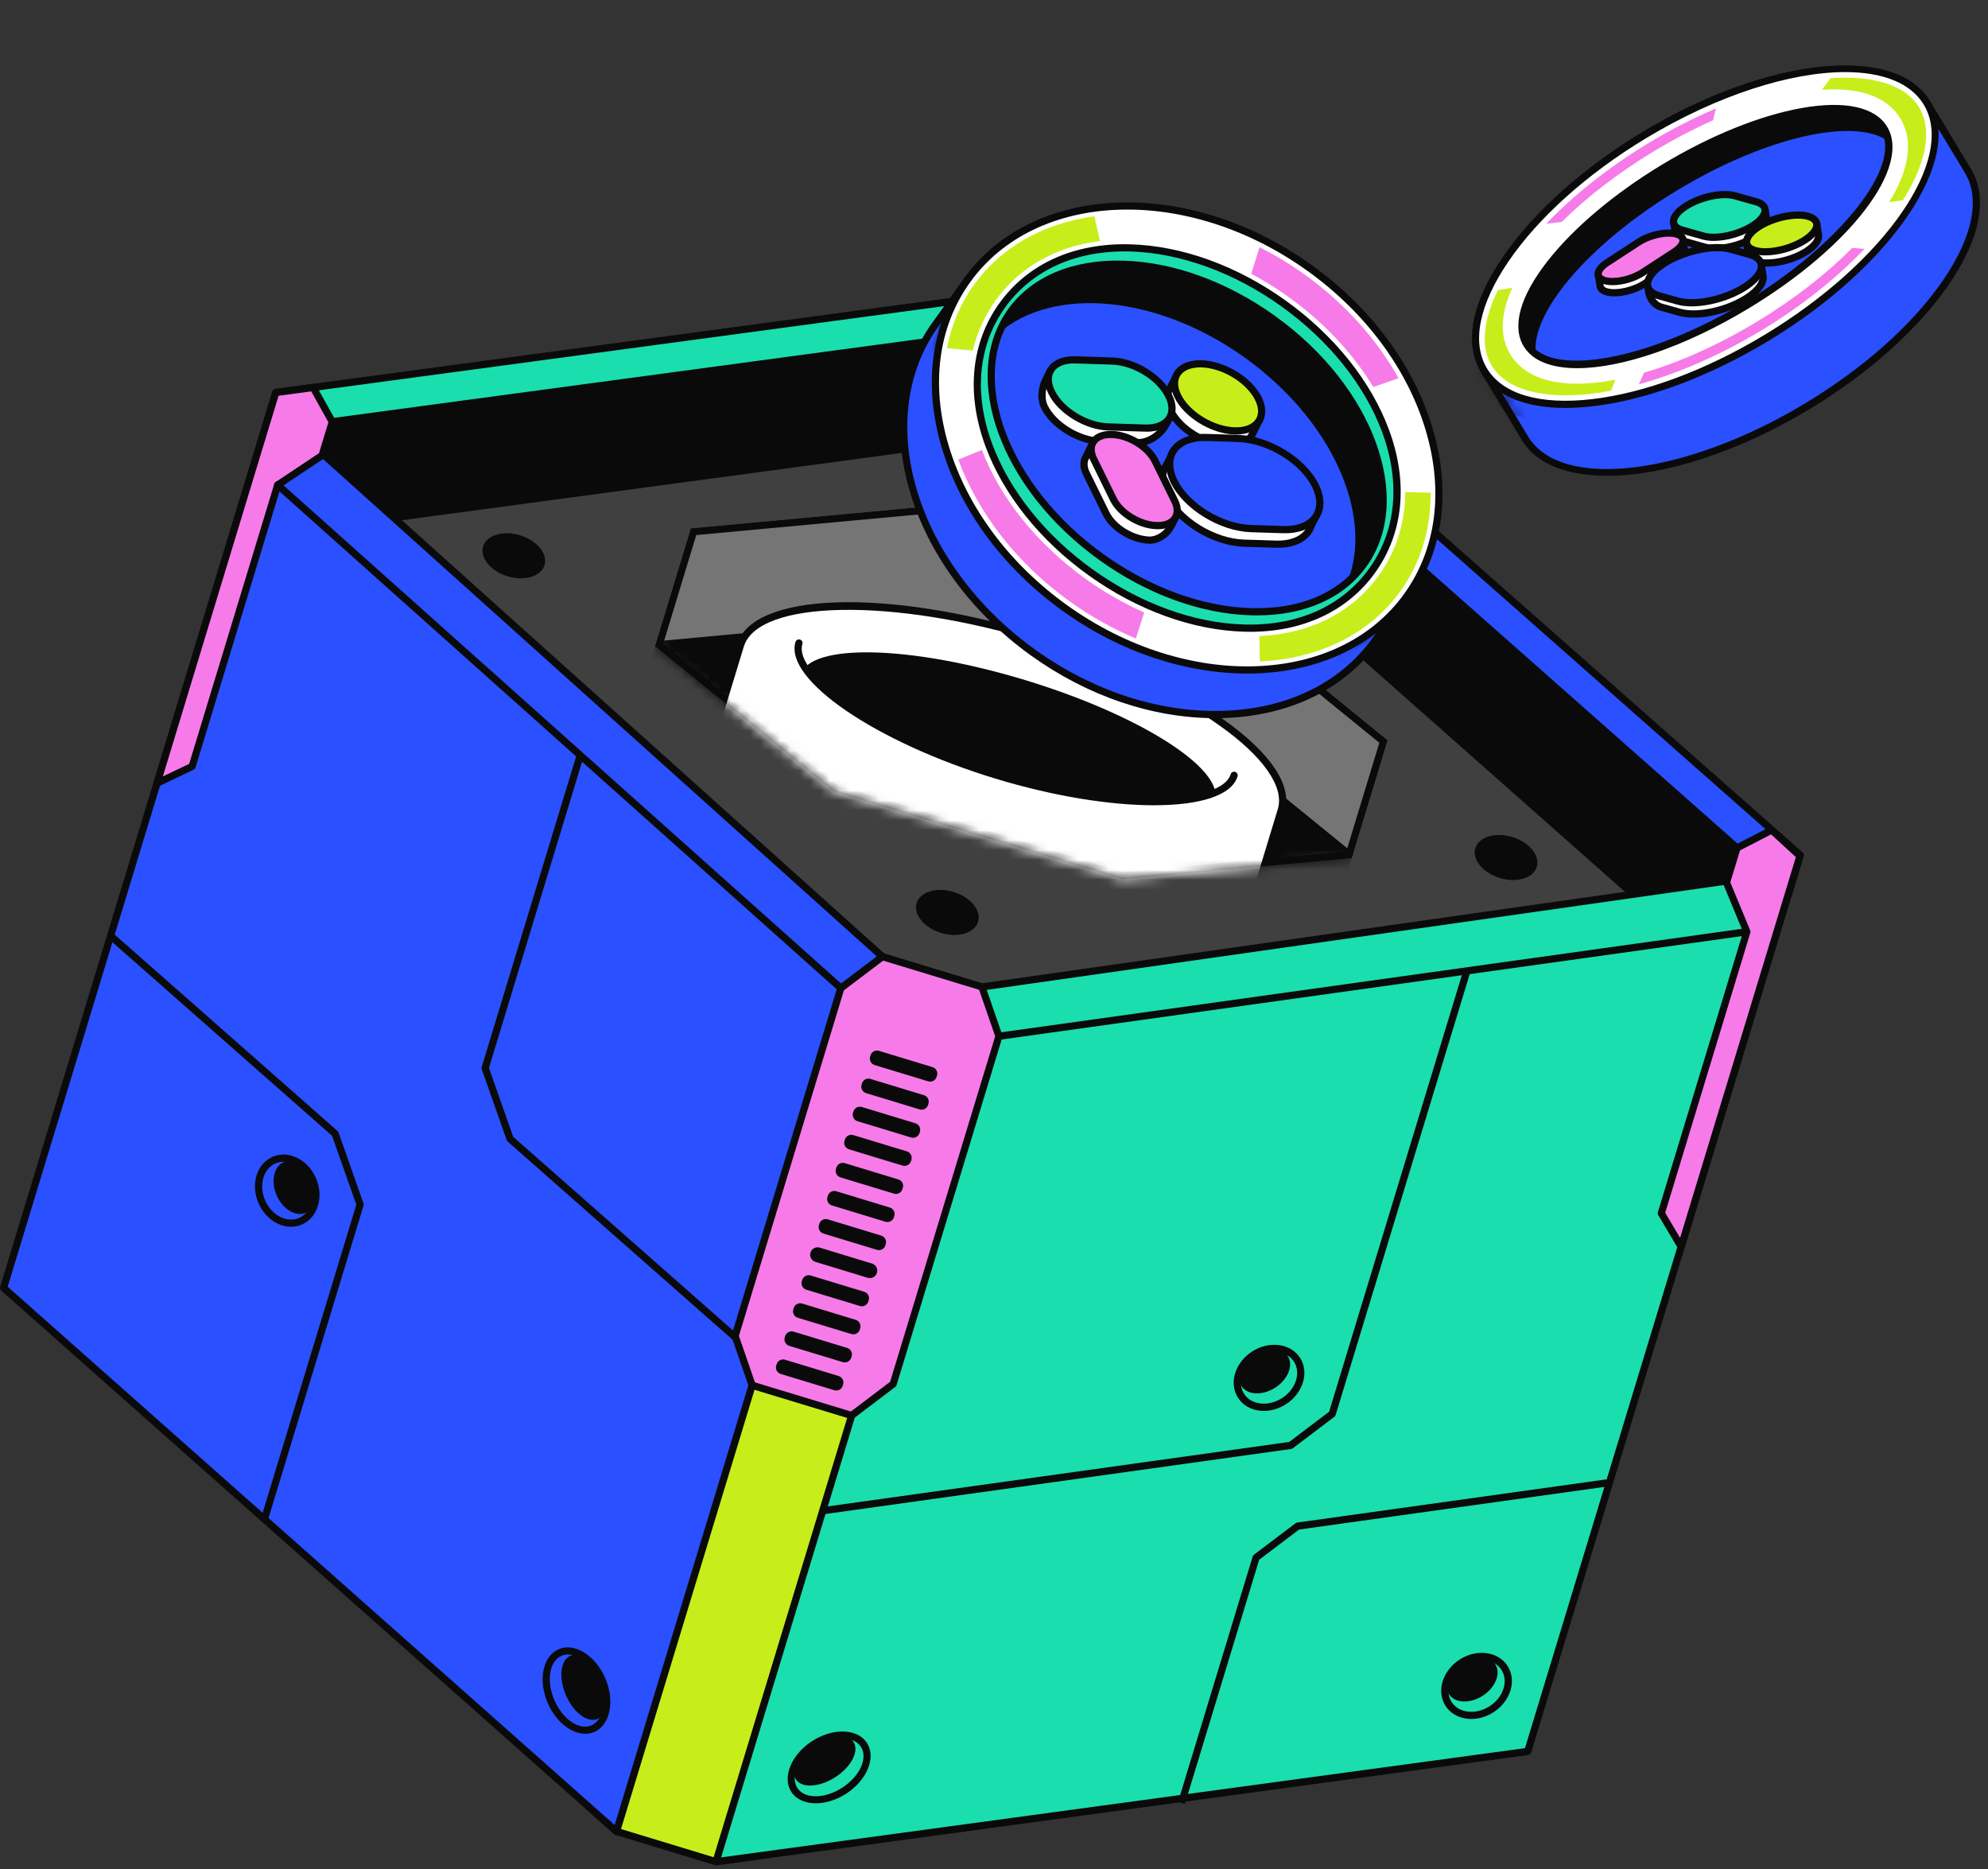 <svg width="200" height="188" viewBox="0 0 200 188" fill="none" xmlns="http://www.w3.org/2000/svg">
<rect x="0" y="0" width="200" height="188" fill="#333333" stroke="none"/>
<path d="M109.725 31.977L26.628 43.167L13.42 86.594L96.517 75.403L109.725 31.977Z" fill="#0A0A0A"/>
<path d="M13.419 86.775C13.365 86.775 13.314 86.753 13.282 86.71C13.242 86.662 13.227 86.597 13.245 86.539L26.45 43.113C26.472 43.044 26.529 42.997 26.598 42.986L109.696 31.795C109.757 31.788 109.819 31.81 109.859 31.857C109.899 31.904 109.913 31.969 109.895 32.027L96.691 75.454C96.669 75.522 96.611 75.57 96.542 75.58L13.445 86.771C13.445 86.771 13.43 86.771 13.419 86.771V86.775ZM26.765 43.33L13.677 86.376L96.379 75.24L109.468 32.194L26.765 43.33Z" fill="#0A0A0A"/>
<path d="M110.843 28.289L27.746 39.476L26.572 43.344L109.67 32.153L110.843 28.289Z" fill="#1ADEAD"/>
<path d="M26.573 43.707C26.468 43.707 26.367 43.66 26.298 43.58C26.218 43.486 26.193 43.359 26.226 43.24L27.403 39.372C27.443 39.238 27.562 39.136 27.7 39.118L110.797 27.928C110.92 27.91 111.04 27.957 111.123 28.051C111.206 28.145 111.228 28.272 111.196 28.391L110.019 32.259C109.979 32.393 109.859 32.495 109.722 32.513L26.624 43.703C26.624 43.703 26.591 43.703 26.577 43.703L26.573 43.707ZM28.026 39.806L27.08 42.91L109.388 31.828L110.334 28.724L28.026 39.806Z" fill="#0A0A0A"/>
<path d="M117.03 33.762L179.832 89.317L166.627 132.743L103.825 77.192L117.03 33.762Z" fill="#0A0A0A"/>
<path d="M166.628 132.924C166.585 132.924 166.541 132.91 166.509 132.877L103.707 77.322C103.652 77.275 103.634 77.203 103.652 77.134L116.857 33.707C116.875 33.649 116.922 33.602 116.98 33.584C117.041 33.566 117.103 33.584 117.15 33.624L179.952 89.179C180.006 89.226 180.024 89.299 180.006 89.368L166.802 132.794C166.784 132.852 166.737 132.899 166.679 132.917C166.664 132.921 166.646 132.924 166.628 132.924ZM104.033 77.13L166.534 132.421L179.622 89.375L117.121 34.084L104.033 77.13Z" fill="#0A0A0A"/>
<path d="M118.168 30.459L181.111 86.007L179.934 89.875L117.255 34.461L118.168 30.459Z" fill="#2B50FF"/>
<path d="M179.933 90.237C179.846 90.237 179.759 90.205 179.694 90.147L117.015 34.733C116.917 34.646 116.874 34.512 116.903 34.382L117.816 30.38C117.845 30.257 117.935 30.155 118.058 30.115C118.181 30.076 118.312 30.105 118.409 30.188L181.353 85.739C181.458 85.834 181.501 85.982 181.458 86.116L180.281 89.984C180.245 90.103 180.15 90.194 180.034 90.227C180.002 90.237 179.969 90.241 179.937 90.241L179.933 90.237ZM117.653 34.331L179.748 89.227L180.694 86.123L118.381 31.129L117.653 34.327V34.331Z" fill="#0A0A0A"/>
<path d="M118.167 30.459L110.981 28.271L107.447 32.284L104.155 43.109L100.334 55.669L101.565 59.233L108.751 61.416L111.756 59.142L115.577 46.582L118.869 35.757L118.167 30.459Z" fill="#F67BE8"/>
<path d="M108.751 61.778C108.715 61.778 108.679 61.774 108.646 61.763L101.461 59.579C101.349 59.547 101.262 59.46 101.225 59.351L99.994 55.788C99.969 55.715 99.969 55.636 99.99 55.563L107.103 32.178C107.118 32.128 107.143 32.084 107.179 32.044L110.714 28.035C110.808 27.93 110.957 27.887 111.091 27.927L118.276 30.11C118.414 30.15 118.511 30.27 118.529 30.407L119.232 35.706C119.239 35.757 119.232 35.811 119.221 35.858L112.108 59.243C112.087 59.315 112.04 59.38 111.982 59.427L108.976 61.702C108.91 61.749 108.834 61.774 108.758 61.774L108.751 61.778ZM101.848 58.938L108.679 61.017L111.446 58.924L118.5 35.724L117.838 30.733L111.098 28.684L107.77 32.461L100.715 55.661L101.848 58.938Z" fill="#0A0A0A"/>
<path d="M93.218 127.887L77.627 123.146L59.685 182.149L62.022 184.221L72.035 187.267L75.298 186.821L93.218 127.887Z" fill="#C7EE1A"/>
<path d="M72.036 187.629C71.999 187.629 71.963 187.625 71.931 187.614L61.917 184.568C61.866 184.554 61.823 184.528 61.783 184.492L59.447 182.421C59.342 182.327 59.298 182.178 59.342 182.044L77.283 123.037C77.312 122.947 77.374 122.867 77.461 122.824C77.544 122.78 77.645 122.769 77.736 122.798L93.327 127.539C93.519 127.597 93.627 127.8 93.57 127.992L75.65 186.93C75.61 187.064 75.491 187.165 75.353 187.183L72.09 187.625C72.09 187.625 72.057 187.625 72.043 187.625L72.036 187.629ZM62.203 183.898L72.065 186.897L75.02 186.495L92.769 128.126L77.87 123.595L60.099 182.033L62.199 183.898H62.203Z" fill="#0A0A0A"/>
<path d="M110.663 42.508L27.566 53.699L14.361 97.125L84.331 129.115L160.261 141.49L173.465 98.063L110.663 42.508Z" fill="#404040"/>
<path d="M160.514 141.899L84.178 129.444L13.923 97.324L14.013 97.02L27.287 53.369L27.518 53.337L110.779 42.124L110.902 42.233L173.878 97.94L173.809 98.161L160.51 141.892L160.514 141.899ZM84.435 128.763L160.007 141.08L173.052 98.179L110.551 42.888L27.848 54.025L14.803 96.926L84.439 128.763H84.435Z" fill="#0A0A0A"/>
<path d="M62.022 184.221L0.36 129.546L27.283 41.005L88.778 96.227L62.022 184.221Z" fill="#2B50FF"/>
<path d="M62.022 184.583C61.935 184.583 61.848 184.55 61.782 184.492L0.121 129.817C0.016 129.723 -0.027 129.574 0.016 129.44L26.936 40.9C26.972 40.78 27.066 40.69 27.185 40.657C27.305 40.624 27.432 40.657 27.526 40.737L89.02 95.959C89.126 96.053 89.165 96.198 89.126 96.335L62.369 184.329C62.333 184.449 62.239 184.539 62.119 184.572C62.087 184.583 62.054 184.586 62.022 184.586V184.583ZM0.773 129.43L61.837 183.576L88.361 96.343L27.464 41.657L0.773 129.43Z" fill="#0A0A0A"/>
<path d="M31.507 38.973L27.748 39.476L15.796 78.781L19.331 77.094L27.94 48.784L32.401 45.807L33.43 42.428L31.507 38.973Z" fill="#F67BE8"/>
<path d="M15.796 79.144C15.713 79.144 15.626 79.115 15.561 79.057C15.452 78.963 15.409 78.815 15.452 78.677L27.404 39.376C27.443 39.242 27.563 39.14 27.7 39.122L31.46 38.615C31.608 38.597 31.753 38.669 31.825 38.8L33.745 42.255C33.792 42.342 33.803 42.443 33.774 42.537L32.745 45.916C32.72 45.996 32.669 46.065 32.6 46.112L28.244 49.013L19.671 77.2C19.642 77.297 19.574 77.377 19.479 77.42L15.948 79.108C15.898 79.133 15.843 79.144 15.793 79.144H15.796ZM28.026 39.807L16.383 78.101L19.03 76.837L27.592 48.679C27.617 48.6 27.668 48.531 27.737 48.484L32.093 45.583L33.039 42.476L31.311 39.368L28.026 39.81V39.807Z" fill="#0A0A0A"/>
<path d="M84.591 99.757C84.505 99.757 84.418 99.729 84.349 99.667L27.696 49.052C27.548 48.918 27.533 48.69 27.667 48.541C27.801 48.392 28.029 48.378 28.178 48.512L84.831 99.124C84.979 99.258 84.993 99.486 84.859 99.634C84.787 99.714 84.689 99.754 84.588 99.754L84.591 99.757Z" fill="#0A0A0A"/>
<path d="M72.035 187.266L153.691 176.174L180.614 87.633L98.791 99.273L72.035 187.266Z" fill="#1ADEAD"/>
<path d="M72.035 187.629C71.93 187.629 71.829 187.582 71.76 187.502C71.68 187.408 71.655 187.281 71.688 187.161L98.444 99.168C98.484 99.034 98.6 98.936 98.741 98.914L180.567 87.274C180.69 87.256 180.813 87.303 180.893 87.397C180.973 87.492 181.002 87.618 180.966 87.738L154.043 176.279C154.003 176.413 153.883 176.514 153.746 176.532L72.086 187.625C72.086 187.625 72.053 187.625 72.039 187.625L72.035 187.629ZM99.07 99.599L72.546 186.832L153.416 175.844L180.107 88.071L99.074 99.599H99.07Z" fill="#0A0A0A"/>
<path d="M100.505 104.597C100.328 104.597 100.172 104.466 100.146 104.285C100.117 104.086 100.255 103.905 100.454 103.876L175.693 93.366C175.888 93.337 176.073 93.478 176.102 93.674C176.131 93.87 175.993 94.054 175.794 94.083L100.556 104.593C100.556 104.593 100.523 104.593 100.505 104.593V104.597Z" fill="#0A0A0A"/>
<path d="M98.781 99.269L88.778 96.227L84.591 99.395L79.271 116.888L73.951 134.38L75.668 139.342L85.671 142.384L89.857 139.215L95.177 121.723L100.497 104.23L98.781 99.269Z" fill="#F67BE8"/>
<path d="M85.671 142.746C85.635 142.746 85.599 142.743 85.566 142.732L75.56 139.69C75.447 139.657 75.361 139.57 75.324 139.461L73.611 134.5C73.586 134.427 73.586 134.348 73.608 134.275L84.244 99.291C84.266 99.218 84.313 99.153 84.371 99.106L88.558 95.937C88.652 95.868 88.771 95.847 88.88 95.879L98.886 98.921C98.999 98.954 99.086 99.041 99.122 99.149L100.835 104.111C100.86 104.183 100.86 104.263 100.838 104.336L90.202 139.32C90.18 139.393 90.133 139.458 90.075 139.505L85.888 142.674C85.823 142.721 85.747 142.746 85.671 142.746ZM75.951 139.049L85.602 141.982L89.546 138.998L100.118 104.238L98.502 99.562L88.851 96.629L84.903 99.613L74.336 134.373L75.951 139.049Z" fill="#0A0A0A"/>
<path d="M73.665 134.732L51.077 114.831C51.03 114.791 50.994 114.737 50.975 114.679L48.466 107.552C48.44 107.479 48.437 107.399 48.462 107.327L58.03 75.866L58.722 76.076L49.19 107.425L51.631 114.353L74.15 134.192L73.672 134.735L73.665 134.732Z" fill="#0A0A0A"/>
<path d="M27.008 152.731L26.316 152.521L35.848 121.176L33.407 114.248L10.892 94.409L11.37 93.865L33.958 113.766C34.005 113.806 34.041 113.86 34.059 113.918L36.569 121.045C36.594 121.118 36.598 121.197 36.572 121.27L27.004 152.731H27.008Z" fill="#0A0A0A"/>
<path d="M82.976 152.3L82.874 151.583L129.698 145.043L133.714 142.004L147.205 97.64L147.897 97.85L134.374 142.326C134.352 142.399 134.305 142.464 134.247 142.511L130.06 145.68C130.01 145.716 129.952 145.742 129.894 145.749L82.98 152.3H82.976Z" fill="#0A0A0A"/>
<path d="M119.209 181.465L118.518 181.255L126.022 156.573C126.043 156.501 126.09 156.436 126.148 156.389L130.335 153.22C130.386 153.184 130.443 153.158 130.501 153.151L161.669 148.798L161.77 149.515L130.693 153.854L126.677 156.892L119.206 181.461L119.209 181.465Z" fill="#0A0A0A"/>
<path d="M127.149 141.921C127 141.921 126.855 141.914 126.711 141.895C125.783 141.783 125.019 141.327 124.556 140.61C124.092 139.893 123.987 139.005 124.266 138.118C124.538 137.253 125.139 136.481 125.961 135.949C127.681 134.837 129.843 135.123 130.788 136.579C131.734 138.038 131.104 140.128 129.383 141.24C128.695 141.685 127.917 141.921 127.149 141.921ZM128.195 135.989C127.587 135.989 126.939 136.173 126.352 136.554C125.671 136.992 125.175 137.626 124.958 138.328C124.744 139.009 124.82 139.679 125.164 140.211C125.508 140.744 126.088 141.088 126.797 141.171C127.529 141.262 128.308 141.066 128.989 140.628C130.372 139.733 130.904 138.093 130.176 136.97C129.76 136.325 129.014 135.989 128.195 135.989Z" fill="#0A0A0A"/>
<path d="M128.298 139.577C129.585 138.745 130.148 137.328 129.556 136.413C128.964 135.498 127.441 135.43 126.155 136.262C124.868 137.094 124.305 138.511 124.897 139.426C125.489 140.341 127.012 140.409 128.298 139.577Z" fill="#0A0A0A"/>
<path d="M178.235 83.49L181.082 86.105L169.13 125.407L167.135 122.038L175.743 93.728L173.69 88.77L174.751 85.29L178.235 83.49Z" fill="#F67BE8"/>
<path d="M169.131 125.768C169.004 125.768 168.885 125.703 168.819 125.59L166.824 122.222C166.773 122.135 166.759 122.03 166.788 121.933L175.36 93.746L173.357 88.911C173.325 88.835 173.321 88.748 173.346 88.668L174.404 85.188C174.433 85.094 174.498 85.018 174.585 84.971L178.069 83.171C178.203 83.102 178.37 83.124 178.478 83.225L181.325 85.836C181.426 85.93 181.466 86.075 181.426 86.209L169.475 125.511C169.431 125.648 169.316 125.746 169.171 125.764C169.156 125.764 169.142 125.764 169.127 125.764L169.131 125.768ZM167.527 121.991L169.022 124.515L180.669 86.216L178.178 83.928L175.052 85.543L174.074 88.752L176.077 93.586C176.11 93.662 176.113 93.749 176.088 93.829L167.527 121.987V121.991Z" fill="#0A0A0A"/>
<path d="M121.618 59.833L92.58 51.004L69.496 53.144L65.893 64.998L83.877 79.625L112.915 88.455L135.999 86.318L139.603 74.461L121.618 59.833Z" fill="#757575"/>
<path d="M92.504 51.739L121.27 60.485L138.766 74.715L135.445 85.637L112.988 87.72L84.222 78.974L66.725 64.744L70.046 53.822L92.504 51.739ZM92.58 51.004L69.496 53.144L65.893 65.001L83.877 79.629L112.915 88.458L135.999 86.318L139.603 74.461L121.618 59.833L92.58 51.004Z" fill="#0A0A0A"/>
<mask id="mask0_6240_218472" style="mask-type:luminance" maskUnits="userSpaceOnUse" x="65" y="51" width="75" height="38">
<path d="M121.619 59.834L92.582 51.005L69.498 53.145L65.894 64.999L83.879 79.626L112.917 88.456L136.001 86.319L139.604 74.462L121.619 59.834Z" fill="white"/>
</mask>
<g mask="url(#mask0_6240_218472)">
<path d="M118.164 71.195L89.126 62.365L66.042 64.506L62.438 76.359L80.423 90.987L109.461 99.816L132.545 97.679L136.149 85.822L118.164 71.195Z" fill="#0A0A0A"/>
<path d="M104.438 64.169C89.412 59.599 75.998 59.947 74.477 64.941L67.925 86.482L122.343 103.029L128.895 81.488C130.412 76.49 119.464 68.736 104.435 64.169H104.438Z" fill="white"/>
<path d="M122.589 103.481L67.476 86.724L74.133 64.835C75.733 59.57 89.093 59.124 104.543 63.821C111.848 66.041 118.432 69.08 123.082 72.372C127.841 75.74 130.028 79.014 129.242 81.593L122.586 103.481H122.589ZM68.382 86.243L122.108 102.58L128.554 81.382C129.231 79.159 127.084 76.091 122.666 72.962C118.077 69.714 111.565 66.711 104.337 64.513C89.774 60.084 76.262 60.33 74.828 65.046L68.382 86.243Z" fill="#0A0A0A"/>
<path d="M122.217 80.523C123.187 77.331 114.649 71.909 103.146 68.412C91.642 64.914 81.531 64.667 80.56 67.859C79.59 71.051 88.128 76.474 99.631 79.971C111.134 83.468 121.246 83.715 122.217 80.523Z" fill="#0A0A0A"/>
<path d="M80.372 64.68C79.351 68.033 88.155 74.295 100.241 77.971C112.329 81.647 123.125 81.343 124.147 77.989L123.071 85.612L87.67 83.947L77.613 70.474L80.372 64.68Z" fill="white"/>
<path d="M116.114 81.002C111.713 81.002 106.035 80.111 100.139 78.319C88.086 74.653 78.876 68.359 80.028 64.575C80.086 64.383 80.289 64.274 80.481 64.332C80.673 64.39 80.781 64.593 80.723 64.785C79.822 67.754 88.025 73.875 100.352 77.623C112.68 81.372 122.904 80.854 123.806 77.884C123.864 77.692 124.067 77.583 124.259 77.641C124.45 77.699 124.559 77.902 124.501 78.094C123.914 80.028 120.713 80.999 116.117 80.999L116.114 81.002Z" fill="#0A0A0A"/>
</g>
<path d="M54.783 56.845C55.129 55.706 54.026 54.363 52.319 53.844C50.612 53.325 48.947 53.827 48.601 54.966C48.255 56.104 49.358 57.448 51.065 57.967C52.772 58.486 54.437 57.984 54.783 56.845Z" fill="#0A0A0A"/>
<path d="M154.606 87.198C154.952 86.059 153.849 84.715 152.142 84.196C150.435 83.677 148.771 84.18 148.425 85.318C148.078 86.457 149.182 87.801 150.889 88.32C152.596 88.838 154.26 88.336 154.606 87.198Z" fill="#0A0A0A"/>
<path d="M98.398 92.721C98.744 91.582 97.641 90.239 95.934 89.72C94.227 89.201 92.562 89.703 92.216 90.842C91.87 91.98 92.973 93.324 94.68 93.843C96.387 94.362 98.052 93.86 98.398 92.721Z" fill="#0A0A0A"/>
<path d="M111.748 48.822C112.094 47.683 110.991 46.339 109.284 45.82C107.577 45.301 105.912 45.804 105.566 46.942C105.22 48.081 106.323 49.425 108.03 49.944C109.737 50.462 111.402 49.96 111.748 48.822Z" fill="#0A0A0A"/>
<path d="M58.885 174.4C57.469 174.4 55.912 173.179 55.101 171.3C54.112 169.003 54.608 166.577 56.205 165.889C57.802 165.204 59.903 166.512 60.892 168.808C61.88 171.104 61.384 173.53 59.787 174.219C59.501 174.342 59.197 174.4 58.885 174.4ZM57.136 166.425C56.915 166.425 56.698 166.468 56.495 166.555C55.264 167.084 54.941 169.083 55.771 171.013C56.6 172.944 58.277 174.081 59.505 173.552C60.732 173.023 61.058 171.024 60.229 169.094C59.537 167.486 58.255 166.425 57.136 166.425Z" fill="#0A0A0A"/>
<path d="M60.11 172.905C61.111 172.474 61.312 170.704 60.558 168.951C59.803 167.199 58.38 166.127 57.379 166.558C56.378 166.989 56.177 168.759 56.931 170.512C57.686 172.264 59.109 173.336 60.11 172.905Z" fill="#0A0A0A"/>
<path d="M82.078 181.393C81.017 181.393 80.104 181.005 79.608 180.241C78.663 178.782 79.604 176.489 81.701 175.135C83.802 173.777 86.275 173.86 87.22 175.319C88.166 176.779 87.224 179.071 85.127 180.426C84.127 181.07 83.045 181.393 82.078 181.393ZM80.216 179.85C80.944 180.973 82.969 180.962 84.732 179.821C86.496 178.68 87.34 176.837 86.612 175.714C85.884 174.591 83.86 174.602 82.096 175.743C80.332 176.884 79.488 178.724 80.216 179.85Z" fill="#0A0A0A"/>
<path d="M84.039 178.761C85.641 177.725 86.46 176.143 85.868 175.227C85.276 174.312 83.498 174.41 81.895 175.446C80.293 176.482 79.474 178.064 80.066 178.98C80.658 179.895 82.437 179.797 84.039 178.761Z" fill="#0A0A0A"/>
<path d="M148.023 172.911C146.962 172.911 145.984 172.458 145.43 171.6C144.484 170.14 145.115 168.05 146.835 166.939C147.657 166.406 148.606 166.174 149.508 166.283C150.435 166.395 151.199 166.852 151.662 167.569C152.126 168.286 152.231 169.173 151.952 170.06C151.681 170.926 151.079 171.697 150.257 172.23C149.551 172.686 148.769 172.907 148.023 172.907V172.911ZM146.038 171.208C146.766 172.331 148.483 172.519 149.863 171.625C150.543 171.187 151.04 170.553 151.257 169.85C151.471 169.169 151.394 168.499 151.05 167.967C150.706 167.435 150.127 167.091 149.417 167.007C148.685 166.917 147.907 167.112 147.226 167.551C145.843 168.445 145.31 170.086 146.038 171.208Z" fill="#0A0A0A"/>
<path d="M149.172 170.569C150.458 169.737 151.021 168.321 150.43 167.405C149.838 166.49 148.315 166.422 147.028 167.254C145.742 168.086 145.179 169.503 145.771 170.418C146.362 171.333 147.885 171.401 149.172 170.569Z" fill="#0A0A0A"/>
<path d="M29.275 123.4C28.804 123.4 28.319 123.28 27.855 123.045C27.048 122.635 26.389 121.911 26.001 121.013C25.614 120.115 25.545 119.141 25.802 118.268C26.066 117.373 26.646 116.696 27.432 116.359C28.218 116.022 29.108 116.07 29.938 116.49C30.745 116.899 31.405 117.623 31.792 118.521C32.18 119.42 32.248 120.394 31.991 121.267C31.727 122.161 31.148 122.838 30.362 123.175C30.014 123.324 29.648 123.4 29.275 123.4ZM28.518 116.863C28.243 116.863 27.971 116.917 27.718 117.026C27.135 117.276 26.7 117.793 26.497 118.478C26.287 119.188 26.349 119.984 26.668 120.731C26.986 121.473 27.526 122.067 28.185 122.404C28.822 122.726 29.492 122.766 30.076 122.516C30.659 122.266 31.093 121.748 31.296 121.064C31.506 120.354 31.444 119.557 31.126 118.811C30.807 118.069 30.267 117.475 29.608 117.138C29.25 116.957 28.877 116.863 28.518 116.863Z" fill="#0A0A0A"/>
<path d="M30.74 121.994C31.741 121.563 32.062 120.073 31.456 118.666C30.851 117.258 29.548 116.467 28.547 116.898C27.546 117.328 27.225 118.819 27.83 120.226C28.436 121.633 29.738 122.425 30.74 121.994Z" fill="#0A0A0A"/>
<path d="M118.87 36.119C118.834 36.119 118.801 36.116 118.765 36.105L107.342 32.632C107.15 32.574 107.042 32.371 107.1 32.179C107.158 31.987 107.36 31.878 107.552 31.936L118.975 35.41C119.167 35.468 119.275 35.67 119.217 35.862C119.17 36.018 119.025 36.119 118.87 36.119Z" fill="#0A0A0A"/>
<path d="M93.815 107.34L88.427 105.702C88.067 105.593 87.687 105.796 87.577 106.155L87.538 106.284C87.429 106.643 87.632 107.024 87.992 107.133L93.38 108.771C93.74 108.88 94.12 108.677 94.229 108.318L94.268 108.189C94.378 107.83 94.175 107.449 93.815 107.34Z" fill="#0A0A0A"/>
<path d="M86.084 132.759L80.696 131.121C80.337 131.012 79.956 131.215 79.847 131.574L79.808 131.702C79.698 132.062 79.901 132.443 80.261 132.552L85.649 134.19C86.009 134.299 86.389 134.096 86.499 133.737L86.538 133.608C86.647 133.249 86.444 132.868 86.084 132.759Z" fill="#0A0A0A"/>
<path d="M92.953 110.163L87.565 108.525C87.205 108.416 86.825 108.619 86.716 108.979L86.677 109.107C86.567 109.467 86.77 109.847 87.13 109.956L92.518 111.594C92.878 111.704 93.258 111.501 93.368 111.141L93.406 111.013C93.516 110.653 93.313 110.273 92.953 110.163Z" fill="#0A0A0A"/>
<path d="M92.094 112.988L86.706 111.35C86.346 111.241 85.966 111.444 85.856 111.804L85.817 111.932C85.708 112.292 85.911 112.672 86.271 112.781L91.659 114.419C92.018 114.529 92.399 114.326 92.508 113.966L92.547 113.838C92.656 113.478 92.454 113.098 92.094 112.988Z" fill="#0A0A0A"/>
<path d="M91.237 115.815L85.849 114.177C85.489 114.067 85.109 114.27 84.999 114.63L84.96 114.758C84.851 115.118 85.054 115.498 85.414 115.608L90.802 117.246C91.162 117.355 91.542 117.152 91.651 116.792L91.69 116.664C91.799 116.304 91.597 115.924 91.237 115.815Z" fill="#0A0A0A"/>
<path d="M85.225 135.585L79.837 133.947C79.477 133.838 79.097 134.041 78.987 134.4L78.948 134.529C78.839 134.888 79.042 135.269 79.402 135.378L84.79 137.016C85.15 137.126 85.53 136.923 85.639 136.563L85.678 136.435C85.788 136.075 85.585 135.694 85.225 135.585Z" fill="#0A0A0A"/>
<path d="M84.367 138.41L78.979 136.772C78.619 136.663 78.239 136.866 78.13 137.226L78.091 137.354C77.981 137.714 78.184 138.094 78.544 138.203L83.932 139.841C84.292 139.951 84.672 139.748 84.781 139.388L84.82 139.26C84.93 138.9 84.727 138.52 84.367 138.41Z" fill="#0A0A0A"/>
<path d="M90.375 118.637L84.987 116.999C84.627 116.889 84.247 117.092 84.137 117.452L84.098 117.58C83.989 117.94 84.192 118.32 84.552 118.43L89.94 120.068C90.3 120.177 90.68 119.974 90.789 119.615L90.828 119.486C90.938 119.127 90.735 118.746 90.375 118.637Z" fill="#0A0A0A"/>
<path d="M89.519 121.463L84.131 119.825C83.772 119.716 83.391 119.919 83.282 120.278L83.243 120.407C83.134 120.766 83.337 121.147 83.696 121.256L89.084 122.894C89.444 123.003 89.825 122.8 89.934 122.441L89.973 122.313C90.082 121.953 89.879 121.572 89.519 121.463Z" fill="#0A0A0A"/>
<path d="M88.662 124.289L83.273 122.651C82.914 122.542 82.533 122.745 82.424 123.105L82.385 123.233C82.276 123.593 82.479 123.973 82.838 124.082L88.227 125.72C88.586 125.83 88.967 125.627 89.076 125.267L89.115 125.139C89.224 124.779 89.021 124.399 88.662 124.289Z" fill="#0A0A0A"/>
<path d="M86.076 128.159L82.034 126.931C81.639 126.812 81.415 126.391 81.534 125.997C81.654 125.602 82.074 125.377 82.468 125.497L87.727 127.098C88.122 127.217 88.346 127.637 88.227 128.032C88.107 128.427 87.687 128.651 87.292 128.532L86.076 128.162" fill="#0A0A0A"/>
<path d="M86.944 129.938L81.556 128.3C81.196 128.19 80.816 128.393 80.706 128.753L80.667 128.881C80.558 129.241 80.761 129.621 81.121 129.731L86.509 131.369C86.868 131.478 87.249 131.275 87.358 130.915L87.397 130.787C87.507 130.427 87.304 130.047 86.944 129.938Z" fill="#0A0A0A"/>
<path d="M153.427 44.098C156.828 49.73 169.557 48.27 181.864 40.839C194.166 33.407 201.388 22.821 197.987 17.19L193.847 10.334L149.291 37.242L153.43 44.098H153.427Z" fill="#2B50FF"/>
<path d="M161.663 47.853C157.657 47.853 154.568 46.691 153.116 44.286L148.976 37.43C148.871 37.26 148.929 37.035 149.1 36.934L193.656 10.026C193.739 9.975 193.833 9.96 193.931 9.986C194.025 10.008 194.105 10.069 194.156 10.149L198.295 17.005C200.016 19.855 199.244 23.954 196.111 28.547C193.037 33.055 188.043 37.532 182.049 41.153C174.766 45.55 167.302 47.861 161.663 47.861V47.853ZM153.739 43.913C157.031 49.363 169.565 47.846 181.676 40.53C187.583 36.963 192.497 32.563 195.514 28.137C198.473 23.795 199.241 19.974 197.676 17.378L193.725 10.833L149.788 37.369L153.739 43.913Z" fill="#0A0A0A"/>
<mask id="mask1_6240_218472" style="mask-type:luminance" maskUnits="userSpaceOnUse" x="149" y="10" width="50" height="38">
<mask id="mask2_6240_218472" style="mask-type:luminance" maskUnits="userSpaceOnUse" x="149" y="10" width="50" height="38">
<path d="M153.43 44.096C156.83 49.728 169.56 48.268 181.867 40.837C194.169 33.405 201.391 22.819 197.99 17.188L193.85 10.332L149.294 37.24L153.433 44.096H153.43Z" fill="white"/>
</mask>
<g mask="url(#mask2_6240_218472)">
<path d="M161.665 47.852C157.66 47.852 154.571 46.69 153.118 44.285L148.979 37.429C148.874 37.259 148.932 37.035 149.102 36.933L193.658 10.025C193.742 9.974 193.836 9.96 193.934 9.985C194.028 10.007 194.108 10.068 194.158 10.148L198.298 17.003C200.018 19.854 199.247 23.953 196.114 28.546C193.039 33.054 188.045 37.531 182.051 41.152C174.768 45.549 167.304 47.859 161.665 47.859V47.852ZM153.741 43.912C157.033 49.362 169.568 47.845 181.678 40.529C187.585 36.962 192.5 32.562 195.516 28.136C198.475 23.794 199.243 19.973 197.678 17.377L193.727 10.832L149.79 37.368L153.741 43.912Z" fill="white"/>
</g>
</mask>
<g mask="url(#mask1_6240_218472)">
<path d="M177.281 35.767C189.585 28.336 196.802 17.749 193.402 12.119C190.002 6.49 177.272 7.95 164.969 15.381C152.666 22.811 145.448 33.398 148.848 39.028C152.248 44.657 164.978 43.197 177.281 35.767Z" fill="#0A0A0A"/>
</g>
<path d="M177.723 33.979C190.026 26.548 197.244 15.961 193.844 10.331C190.444 4.702 177.714 6.162 165.411 13.593C153.108 21.023 145.89 31.61 149.29 37.24C152.69 42.869 165.42 41.409 177.723 33.979Z" fill="white"/>
<path d="M157.494 41.034C153.379 41.034 150.402 39.792 148.979 37.431C147.259 34.58 148.03 30.481 151.163 25.889C154.238 21.38 159.232 16.903 165.226 13.282C177.68 5.76 190.66 4.351 194.159 10.146C197.657 15.937 190.37 26.769 177.912 34.291C171.918 37.912 165.631 40.248 160.21 40.867C159.257 40.976 158.352 41.031 157.494 41.031V41.034ZM185.633 7.252C180.165 7.252 172.806 9.552 165.595 13.905C159.688 17.472 154.774 21.872 151.757 26.298C148.798 30.64 148.03 34.461 149.595 37.058C151.163 39.651 154.901 40.752 160.123 40.154C165.443 39.546 171.625 37.242 177.535 33.675C189.65 26.359 196.828 15.973 193.536 10.522C192.203 8.317 189.356 7.252 185.633 7.252Z" fill="#0A0A0A"/>
<path d="M175.743 30.701C185.668 24.707 191.844 16.751 189.537 12.931C187.23 9.112 177.314 10.875 167.389 16.869C157.463 22.863 151.288 30.819 153.595 34.639C155.902 38.459 165.818 36.696 175.743 30.701Z" fill="#2B50FF"/>
<path d="M158.677 37.035C156.103 37.035 154.187 36.318 153.285 34.83C152.086 32.845 152.916 29.832 155.621 26.351C158.254 22.962 162.368 19.485 167.206 16.562C172.045 13.64 177.035 11.619 181.262 10.866C185.604 10.094 188.653 10.761 189.852 12.745C192.3 16.798 186.187 24.823 175.934 31.012C169.455 34.924 163.099 37.035 158.681 37.035H158.677ZM184.467 11.282C183.54 11.282 182.504 11.38 181.385 11.579C177.245 12.314 172.342 14.306 167.576 17.181C162.813 20.057 158.768 23.472 156.189 26.793C153.72 29.977 152.887 32.769 153.904 34.453C156.066 38.035 165.982 36.173 175.558 30.393C185.13 24.609 191.391 16.7 189.229 13.118C188.498 11.909 186.821 11.278 184.467 11.278V11.282Z" fill="#0A0A0A"/>
<path d="M154.513 35.627C154.137 35.356 153.825 35.026 153.594 34.642C151.287 30.822 157.461 22.865 167.388 16.871C177.315 10.877 187.231 9.114 189.538 12.934C189.77 13.318 189.915 13.746 189.983 14.209C186.601 11.772 177.681 13.742 168.754 19.131C159.826 24.524 153.934 31.499 154.513 35.627Z" fill="#0A0A0A"/>
<path d="M193.07 10.804C192.305 9.54 190.958 8.66 189.06 8.193C187.637 7.842 185.982 7.74 184.171 7.864L183.295 9.03C184.802 8.925 186.149 9.012 187.311 9.298C189.1 9.74 190.408 10.627 191.197 11.934C192.512 14.111 192.095 17.048 190.053 20.333L191.44 20.144C193.736 16.494 194.464 13.118 193.066 10.804H193.07Z" fill="#C7EE1A"/>
<path d="M162.517 38.191C162.394 38.213 162.275 38.242 162.151 38.264C159.682 38.702 157.552 38.709 155.825 38.282C154.097 37.855 152.728 36.953 151.939 35.645C150.856 33.853 150.946 31.546 152.152 28.949L150.696 29.185C149.193 32.234 148.947 34.918 150.066 36.772C150.83 38.036 152.178 38.916 154.075 39.383C156.281 39.926 159.037 39.876 162.086 39.3L162.517 38.188V38.191Z" fill="#C7EE1A"/>
<path d="M187.574 25.03L186.339 24.936C183.757 27.558 180.454 30.122 176.746 32.363C172.925 34.67 169.003 36.434 165.396 37.488L164.871 38.654C168.825 37.568 173.11 35.71 177.256 33.204C181.316 30.752 184.84 27.909 187.578 25.03H187.574Z" fill="#F67BE8"/>
<path d="M155.556 22.513L157.114 22.324C159.645 19.815 162.829 17.363 166.389 15.215C168.362 14.024 170.365 12.977 172.339 12.097L172.632 10.909C170.39 11.865 168.112 13.024 165.878 14.375C161.876 16.791 158.341 19.59 155.553 22.516L155.556 22.513Z" fill="#F67BE8"/>
<path d="M182.936 23.571L182.806 22.738L181.719 22.818C180.401 22.615 178.424 23.082 177.087 23.955C177.022 23.999 176.971 24.042 176.91 24.085L175.667 24.412L175.903 25.433C176.03 25.98 176.167 26.164 176.779 26.338C178.072 26.7 180.307 26.222 181.77 25.27C182.668 24.683 183.059 24.056 182.932 23.575L182.936 23.571Z" fill="white"/>
<path d="M177.797 26.819C177.391 26.819 177.011 26.776 176.685 26.685C175.972 26.486 175.718 26.221 175.551 25.512L175.236 24.15L176.757 23.744C176.797 23.712 176.841 23.679 176.888 23.65C178.271 22.748 180.299 22.248 181.733 22.455L183.113 22.354L183.291 23.502C183.454 24.164 182.972 24.918 181.969 25.57C180.774 26.352 179.13 26.819 177.797 26.819ZM176.098 24.671L176.254 25.349C176.355 25.783 176.399 25.852 176.877 25.986C178.061 26.319 180.212 25.848 181.57 24.961C182.422 24.403 182.646 23.914 182.581 23.661L182.574 23.625L182.494 23.121L181.697 23.179L181.657 23.172C180.404 22.98 178.521 23.444 177.279 24.251C177.25 24.269 177.225 24.291 177.199 24.309C177.174 24.331 177.145 24.353 177.116 24.371L177.062 24.411L176.095 24.664L176.098 24.671Z" fill="#0A0A0A"/>
<path d="M177.365 27.729L177.202 26.736L176.529 26.852C176.42 26.805 176.308 26.765 176.178 26.729L174.323 26.211C172.563 25.719 169.528 26.371 167.544 27.663C167.062 27.979 166.685 28.301 166.417 28.62L165.751 28.735L165.849 29.322C165.947 29.916 166.276 30.463 166.801 30.76C166.906 30.818 167.015 30.869 167.131 30.901L168.985 31.419C170.745 31.912 173.78 31.26 175.765 29.967C176.945 29.195 177.485 28.373 177.362 27.729H177.365Z" fill="white"/>
<path d="M170.372 31.948C169.829 31.948 169.329 31.89 168.891 31.767L167.037 31.249C166.899 31.209 166.761 31.151 166.624 31.075C166.026 30.735 165.613 30.119 165.494 29.38L165.342 28.439L166.233 28.283C166.522 27.964 166.895 27.653 167.348 27.359C169.441 25.994 172.549 25.335 174.425 25.86L176.279 26.378C176.377 26.407 176.475 26.439 176.572 26.476L177.503 26.313L177.724 27.663C177.876 28.489 177.239 29.438 175.968 30.267C174.36 31.314 172.158 31.948 170.372 31.948ZM166.171 29.029L166.211 29.261C166.294 29.775 166.584 30.217 166.982 30.441C167.066 30.488 167.149 30.524 167.232 30.546L169.087 31.064C170.756 31.531 173.664 30.901 175.573 29.655C176.75 28.888 177.087 28.189 177.011 27.787V27.779L176.906 27.146L176.489 27.218L176.391 27.175C176.297 27.135 176.196 27.099 176.083 27.066L174.229 26.548C172.56 26.081 169.651 26.711 167.743 27.957C167.305 28.243 166.953 28.54 166.696 28.844L166.613 28.945L166.171 29.022V29.029Z" fill="#0A0A0A"/>
<path d="M177.731 22.147H177.739L177.601 21.303L176.065 21.198L174.722 20.822C173.436 20.463 171.216 20.938 169.764 21.883L169.728 21.905C169.554 22.017 169.405 22.133 169.268 22.245L168.424 22.669L168.551 23.346C168.645 23.86 168.8 24.096 169.423 24.27L171.578 24.874C172.864 25.233 175.084 24.759 176.533 23.813L176.569 23.791C177.438 23.223 177.825 22.618 177.728 22.144L177.731 22.147Z" fill="white"/>
<path d="M172.588 25.364C172.183 25.364 171.81 25.32 171.484 25.23L169.329 24.625C168.529 24.4 168.308 24.013 168.199 23.419L168.021 22.477L169.072 21.948C169.22 21.825 169.369 21.713 169.535 21.608L169.572 21.583C171.122 20.572 173.429 20.083 174.823 20.474L176.13 20.84L177.916 20.96L178.158 22.452L178.097 22.459C178.017 23.006 177.554 23.582 176.771 24.092L176.735 24.114C175.547 24.889 173.914 25.356 172.588 25.356V25.364ZM168.833 22.876L168.909 23.285C168.981 23.68 169.05 23.796 169.524 23.926L171.679 24.531C172.856 24.86 174.989 24.393 176.34 23.513L176.376 23.491C177.199 22.955 177.43 22.47 177.38 22.22L177.3 21.836H177.325L177.296 21.644L175.974 21.546L174.631 21.17C173.454 20.84 171.321 21.307 169.97 22.188L169.934 22.213C169.782 22.311 169.644 22.416 169.51 22.528L169.438 22.575L168.84 22.879L168.833 22.876Z" fill="#0A0A0A"/>
<path d="M169.582 20.757L169.546 20.779C168.094 21.724 167.96 22.785 169.246 23.144L171.401 23.748C172.686 24.107 174.906 23.633 176.355 22.687L176.391 22.666C177.843 21.72 177.977 20.659 176.692 20.301L174.537 19.696C173.251 19.337 171.031 19.812 169.582 20.757Z" fill="#1ADEAD"/>
<path d="M172.404 24.233C171.998 24.233 171.625 24.189 171.299 24.099L169.144 23.494C168.261 23.248 168.054 22.733 168.011 22.447C167.913 21.803 168.387 21.1 169.347 20.474L169.383 20.452C170.933 19.441 173.244 18.953 174.635 19.344L176.789 19.948C177.673 20.195 177.879 20.709 177.923 20.995C178.021 21.64 177.546 22.342 176.587 22.969L176.55 22.991C175.362 23.766 173.729 24.233 172.404 24.233ZM169.778 21.06L169.742 21.082C168.931 21.611 168.688 22.089 168.728 22.339C168.768 22.599 169.13 22.737 169.34 22.799L171.495 23.403C172.668 23.733 174.805 23.266 176.156 22.386L176.192 22.364C177.003 21.835 177.246 21.357 177.206 21.107C177.166 20.847 176.804 20.709 176.594 20.647L174.439 20.043C173.262 19.713 171.129 20.18 169.778 21.06Z" fill="#0A0A0A"/>
<path d="M169.485 25.197L169.275 24.233L167.602 24.606C166.732 24.693 165.755 25.008 165.023 25.486L163.212 26.667L160.818 27.79L160.97 28.789C161.014 29.043 161.224 29.249 161.63 29.362C162.615 29.637 164.317 29.275 165.429 28.547L168.59 26.486C169.271 26.041 169.568 25.566 169.478 25.2L169.485 25.197Z" fill="white"/>
<path d="M162.405 29.811C162.09 29.811 161.793 29.778 161.539 29.706C160.833 29.506 160.659 29.079 160.619 28.844L160.424 27.573L163.039 26.345L164.828 25.179C165.574 24.693 166.588 24.346 167.544 24.244L169.554 23.799L169.902 25.403L169.858 25.425C169.815 25.881 169.442 26.363 168.793 26.787L165.632 28.847C164.708 29.452 163.437 29.814 162.401 29.814L162.405 29.811ZM161.224 27.996L161.336 28.728C161.362 28.88 161.597 28.967 161.735 29.007C162.619 29.253 164.223 28.902 165.241 28.239L168.402 26.178C168.967 25.809 169.181 25.457 169.137 25.284L169.061 24.99L169.076 24.983L169.007 24.661L167.645 24.961C166.801 25.045 165.878 25.36 165.23 25.784L163.375 26.989L161.228 27.996H161.224Z" fill="#0A0A0A"/>
<path d="M165.255 27.413L168.417 25.352C169.529 24.624 169.634 23.813 168.649 23.537C167.664 23.262 165.962 23.624 164.85 24.352L161.688 26.413C160.576 27.141 160.471 27.952 161.456 28.227C162.441 28.503 164.143 28.14 165.255 27.413Z" fill="#F67BE8"/>
<path d="M162.224 28.684C161.906 28.684 161.612 28.651 161.359 28.579C160.634 28.376 160.464 27.945 160.428 27.71C160.348 27.181 160.725 26.613 161.489 26.113L164.651 24.052C165.857 23.262 167.657 22.886 168.747 23.19C169.471 23.393 169.641 23.824 169.678 24.063C169.757 24.592 169.381 25.16 168.616 25.66L165.455 27.721C164.531 28.326 163.26 28.688 162.224 28.688V28.684ZM167.885 23.806C166.998 23.806 165.842 24.135 165.045 24.653L161.884 26.714C161.254 27.123 161.123 27.46 161.141 27.594C161.16 27.703 161.312 27.811 161.551 27.877C162.431 28.123 164.039 27.771 165.056 27.109L168.218 25.048C168.848 24.639 168.979 24.302 168.96 24.168C168.942 24.059 168.79 23.951 168.551 23.886C168.359 23.831 168.135 23.806 167.888 23.806H167.885Z" fill="#0A0A0A"/>
<path d="M176 25.598L174.146 25.08C172.386 24.588 169.351 25.24 167.366 26.533C165.382 27.829 165.197 29.278 166.953 29.77L168.808 30.288C170.568 30.781 173.603 30.129 175.587 28.836C177.572 27.54 177.757 26.091 176 25.598Z" fill="#2B50FF"/>
<path d="M170.191 30.817C169.648 30.817 169.148 30.759 168.71 30.636L166.855 30.118C165.715 29.799 165.454 29.151 165.4 28.793C165.273 27.978 165.917 27.04 167.167 26.228C169.26 24.863 172.367 24.204 174.243 24.729L176.098 25.247C177.238 25.566 177.499 26.214 177.554 26.573C177.68 27.387 177.036 28.325 175.786 29.137C174.178 30.183 171.976 30.817 170.191 30.817ZM172.766 25.272C171.125 25.272 169.043 25.87 167.562 26.833C166.403 27.59 166.051 28.285 166.113 28.684C166.178 29.115 166.729 29.328 167.047 29.419L168.902 29.937C170.571 30.404 173.479 29.774 175.388 28.528C176.547 27.771 176.898 27.076 176.837 26.677C176.771 26.247 176.221 26.033 175.902 25.942L174.048 25.424C173.675 25.319 173.24 25.269 172.766 25.269V25.272Z" fill="#0A0A0A"/>
<path d="M176.597 25.207C177.89 25.569 180.124 25.091 181.587 24.139C183.051 23.186 183.185 22.118 181.892 21.756C180.599 21.394 178.364 21.872 176.901 22.824C175.438 23.777 175.304 24.845 176.597 25.207Z" fill="#C7EE1A"/>
<path d="M177.612 25.692C177.207 25.692 176.83 25.649 176.501 25.558C175.61 25.308 175.403 24.794 175.36 24.508C175.262 23.86 175.736 23.154 176.703 22.523C178.264 21.506 180.586 21.017 181.987 21.408C182.878 21.658 183.085 22.172 183.128 22.458C183.226 23.107 182.751 23.813 181.784 24.443C180.589 25.225 178.945 25.692 177.609 25.692H177.612ZM176.696 24.859C177.88 25.192 180.032 24.722 181.39 23.834C182.208 23.302 182.451 22.82 182.415 22.567C182.375 22.302 182.009 22.161 181.795 22.103C180.611 21.77 178.46 22.241 177.102 23.128C176.283 23.661 176.041 24.142 176.077 24.396C176.117 24.66 176.482 24.801 176.696 24.859Z" fill="#0A0A0A"/>
<path d="M138.375 64.386C131.599 73.849 116.193 74.418 103.959 65.661C91.729 56.904 87.307 42.131 94.083 32.668L97.288 28.195L141.581 59.913L138.375 64.386Z" fill="#2B50FF"/>
<path d="M122.244 72.238C115.961 72.238 109.431 70.028 103.749 65.958C91.374 57.096 86.909 42.07 93.79 32.462L96.995 27.989C97.052 27.909 97.136 27.859 97.23 27.844C97.324 27.83 97.422 27.852 97.502 27.906L141.794 59.624C141.957 59.74 141.993 59.968 141.877 60.131L138.672 64.603C135.329 69.272 129.842 71.981 123.229 72.223C122.903 72.234 122.574 72.241 122.248 72.241L122.244 72.238ZM97.371 28.703L94.38 32.882C87.731 42.168 92.124 56.741 104.173 65.368C110.021 69.558 116.783 71.734 123.2 71.495C129.585 71.26 134.869 68.66 138.082 64.176L141.073 59.997L97.371 28.703Z" fill="#0A0A0A"/>
<mask id="mask3_6240_218472" style="mask-type:luminance" maskUnits="userSpaceOnUse" x="90" y="28" width="52" height="44">
<mask id="mask4_6240_218472" style="mask-type:luminance" maskUnits="userSpaceOnUse" x="90" y="28" width="52" height="44">
<path d="M138.373 64.388C131.597 73.851 116.19 74.42 103.957 65.663C91.726 56.906 87.305 42.133 94.081 32.67L97.286 28.197L141.578 59.915L138.373 64.388Z" fill="white"/>
</mask>
<g mask="url(#mask4_6240_218472)">
<path d="M122.242 72.24C115.959 72.24 109.429 70.031 103.747 65.96C91.372 57.098 86.906 42.072 93.787 32.464L96.993 27.991C97.051 27.911 97.134 27.861 97.228 27.846C97.322 27.832 97.42 27.853 97.5 27.908L141.792 59.626C141.955 59.742 141.991 59.97 141.875 60.133L138.67 64.605C135.327 69.274 129.84 71.983 123.227 72.225C122.902 72.236 122.572 72.243 122.246 72.243L122.242 72.24ZM97.369 28.704L94.378 32.884C87.729 42.17 92.122 56.743 104.171 65.37C110.019 69.56 116.781 71.736 123.198 71.497C129.583 71.262 134.867 68.662 138.08 64.178L141.071 59.999L97.369 28.704Z" fill="white"/>
</g>
</mask>
<g mask="url(#mask3_6240_218472)">
<path d="M140.571 61.341C147.348 51.879 142.927 37.107 130.697 28.348C118.467 19.589 103.059 20.159 96.282 29.622C89.505 39.084 93.926 53.855 106.156 62.615C118.386 71.374 133.794 70.804 140.571 61.341Z" fill="#0A0A0A"/>
</g>
<path d="M141.584 59.922C148.361 50.46 143.94 35.688 131.71 26.929C119.48 18.17 104.072 18.74 97.295 28.203C90.518 37.665 94.939 52.437 107.169 61.196C119.399 69.955 134.807 69.385 141.584 59.922Z" fill="white"/>
<path d="M125.457 67.751C119.405 67.751 112.81 65.679 106.954 61.485C100.975 57.204 96.64 51.37 94.753 45.061C92.855 38.72 93.652 32.657 96.995 27.985C103.876 18.377 119.543 17.765 131.914 26.627C137.894 30.908 142.229 36.742 144.115 43.051C146.013 49.393 145.216 55.455 141.874 60.127C138.248 65.186 132.19 67.754 125.457 67.754V67.751ZM107.378 60.895C119.427 69.521 134.638 68.989 141.287 59.703C144.499 55.22 145.256 49.378 143.424 43.258C141.58 37.101 137.343 31.404 131.494 27.218C119.445 18.591 104.234 19.123 97.585 28.409C94.373 32.893 93.616 38.734 95.448 44.855C97.292 51.008 101.529 56.708 107.378 60.895Z" fill="#0A0A0A"/>
<path d="M138.049 57.385C140.83 53.503 141.308 48.52 139.393 43.352C137.614 38.55 133.967 33.993 129.122 30.524C124.276 27.055 118.789 25.07 113.668 24.932C108.16 24.784 103.597 26.845 100.815 30.727C98.034 34.609 97.556 39.593 99.472 44.761C101.25 49.563 104.897 54.119 109.743 57.588C114.588 61.058 120.075 63.042 125.196 63.18C130.704 63.328 135.268 61.268 138.049 57.385Z" fill="#1ADEAD"/>
<path d="M125.747 63.549C125.562 63.549 125.374 63.549 125.189 63.542C120 63.404 114.44 61.395 109.537 57.885C104.633 54.376 100.943 49.758 99.139 44.887C97.183 39.603 97.676 34.501 100.53 30.517C103.384 26.533 108.048 24.425 113.687 24.574C118.88 24.711 124.44 26.721 129.34 30.231C134.24 33.74 137.934 38.358 139.737 43.229C141.693 48.513 141.2 53.615 138.347 57.599C135.591 61.449 131.129 63.553 125.747 63.553V63.549ZM113.126 25.287C107.983 25.287 103.731 27.283 101.113 30.937C98.404 34.718 97.944 39.585 99.813 44.634C101.566 49.371 105.169 53.865 109.953 57.295C114.741 60.721 120.155 62.684 125.204 62.818C130.575 62.963 135.044 60.956 137.753 57.175C140.462 53.394 140.921 48.527 139.053 43.478C137.3 38.741 133.696 34.247 128.912 30.817C124.125 27.391 118.71 25.428 113.662 25.294C113.481 25.291 113.303 25.287 113.126 25.287Z" fill="#0A0A0A"/>
<path d="M137.185 56.773C141.935 50.142 137.84 39.076 128.039 32.056C118.238 25.037 106.443 24.723 101.694 31.354C96.945 37.986 101.04 49.051 110.84 56.071C120.641 63.09 132.436 63.404 137.185 56.773Z" fill="#2B50FF"/>
<path d="M126.446 61.902C126.265 61.902 126.081 61.902 125.896 61.895C120.847 61.761 115.426 59.794 110.627 56.357C100.679 49.234 96.536 37.92 101.392 31.137C103.761 27.83 107.878 26.081 112.974 26.218C118.023 26.352 123.444 28.319 128.243 31.756C138.191 38.88 142.334 50.193 137.478 56.977C135.196 60.164 131.292 61.902 126.446 61.902ZM112.427 26.932C107.821 26.932 104.127 28.562 101.983 31.557C97.358 38.014 101.425 48.875 111.047 55.767C115.73 59.121 121.01 61.04 125.914 61.17C130.76 61.301 134.664 59.66 136.887 56.553C141.512 50.096 137.445 39.234 127.823 32.343C123.14 28.989 117.86 27.07 112.956 26.939C112.778 26.936 112.601 26.932 112.427 26.932Z" fill="#0A0A0A"/>
<path d="M135.544 58.555C136.156 58.026 136.703 57.432 137.184 56.762C141.932 50.131 137.836 39.067 128.036 32.048C118.236 25.03 106.441 24.715 101.693 31.346C101.215 32.016 100.827 32.726 100.523 33.475C105.988 28.767 116.415 29.658 125.229 35.971C134.044 42.283 138.245 51.869 135.547 58.558L135.544 58.555Z" fill="#0A0A0A"/>
<path d="M115.11 61.608C113.093 60.717 111.119 59.595 109.261 58.262C104.357 54.752 100.649 50.146 98.784 45.268L96.404 46.224C98.356 51.5 102.21 56.621 107.646 60.514C109.757 62.025 111.981 63.267 114.273 64.227L115.11 61.608Z" fill="#F67BE8"/>
<path d="M138.162 38.934L140.697 38.042C138.484 34.073 135.243 30.473 131.219 27.594C129.767 26.555 128.26 25.646 126.717 24.867L125.881 27.54C127.156 28.221 128.405 28.989 129.607 29.851C133.175 32.404 136.108 35.54 138.162 38.934Z" fill="#F67BE8"/>
<path d="M140.907 59.431C142.931 56.607 143.945 53.221 143.927 49.559L141.374 49.49C141.366 52.55 140.483 55.411 138.726 57.867C136.043 61.612 131.813 63.748 126.703 63.984L126.742 66.541C132.769 66.244 137.817 63.745 140.907 59.428V59.431Z" fill="#C7EE1A"/>
<path d="M97.871 35.261C98.288 33.465 99.049 31.773 100.142 30.241C102.558 26.869 106.227 24.798 110.659 24.247L110.102 21.756C104.973 22.458 100.7 24.856 97.962 28.68C96.59 30.596 95.702 32.747 95.268 35.022L97.871 35.261Z" fill="#C7EE1A"/>
<path d="M126.645 42.367L125.932 41.711C125.91 41.661 125.892 41.61 125.867 41.559C124.95 39.698 122.393 38.13 120.155 38.057C119.844 38.046 119.554 38.072 119.29 38.115L118.377 37.753L117.667 39.122C117.338 39.694 117.341 40.455 117.758 41.302C118.674 43.164 121.231 44.732 123.469 44.804C124.784 44.844 125.693 44.359 126.037 43.577L126.645 42.367Z" fill="white"/>
<path d="M123.629 45.17C123.575 45.17 123.517 45.17 123.462 45.17C121.108 45.094 118.403 43.435 117.436 41.465C117.056 40.69 116.973 39.933 117.197 39.296L117.179 39.288L118.208 37.304L119.33 37.749C119.602 37.709 119.881 37.691 120.167 37.702C122.521 37.778 125.226 39.437 126.193 41.407C126.208 41.44 126.222 41.472 126.237 41.505L127.091 42.294L126.352 43.765C126.331 43.808 126.309 43.852 126.287 43.895L126.2 44.069L126.186 44.062C125.704 44.779 124.799 45.177 123.625 45.177L123.629 45.17ZM118.16 38.966L118.175 38.973L117.987 39.306C117.708 39.792 117.744 40.447 118.088 41.146C118.95 42.899 121.369 44.38 123.484 44.446C124.596 44.478 125.411 44.112 125.708 43.435L125.86 43.087L125.878 43.098L126.2 42.457L125.632 41.936L125.574 41.805C125.563 41.78 125.556 41.755 125.541 41.733C124.679 39.98 122.256 38.499 120.141 38.434C119.87 38.426 119.602 38.444 119.352 38.488L119.251 38.506L118.548 38.227L118.157 38.977L118.16 38.966Z" fill="#0A0A0A"/>
<path d="M124.2 43.341C126.439 43.414 127.514 41.958 126.598 40.096C125.682 38.235 123.125 36.667 120.887 36.594C118.648 36.522 117.573 37.978 118.489 39.839C119.405 41.701 121.962 43.269 124.2 43.341Z" fill="#C7EE1A"/>
<path d="M124.353 43.707C124.298 43.707 124.244 43.707 124.19 43.707C121.836 43.631 119.13 41.972 118.163 40.002C117.685 39.031 117.678 38.101 118.138 37.387C118.638 36.616 119.641 36.192 120.898 36.236C123.252 36.312 125.957 37.97 126.924 39.94C127.402 40.911 127.409 41.842 126.949 42.555C126.471 43.294 125.533 43.71 124.353 43.71V43.707ZM120.735 36.956C119.808 36.956 119.087 37.253 118.746 37.778C118.428 38.271 118.453 38.944 118.815 39.68C119.677 41.432 122.096 42.91 124.215 42.979C125.222 43.011 125.986 42.711 126.345 42.157C126.663 41.664 126.638 40.991 126.276 40.255C125.414 38.503 122.995 37.025 120.88 36.956C120.832 36.956 120.785 36.956 120.738 36.956H120.735Z" fill="#0A0A0A"/>
<path d="M132.513 51.696L131.919 51.138C131.846 50.873 131.748 50.605 131.611 50.327C130.369 47.795 126.892 45.666 123.85 45.568L120.641 45.466C119.739 45.437 118.982 45.593 118.388 45.89L117.914 45.705L117.327 46.81C117.258 46.919 117.197 47.035 117.146 47.154L117.124 47.194H117.128C116.828 47.933 116.885 48.856 117.385 49.874C118.627 52.405 122.104 54.535 125.146 54.633L128.355 54.734C130.249 54.795 131.531 54.05 131.926 52.869L132.516 51.692L132.513 51.696Z" fill="white"/>
<path d="M128.558 55.1C128.485 55.1 128.413 55.1 128.337 55.1L125.128 54.999C121.97 54.897 118.348 52.674 117.052 50.037C116.596 49.106 116.465 48.208 116.668 47.419L116.606 47.397L116.816 46.988C116.864 46.879 116.932 46.742 117.016 46.615L117.736 45.249L118.367 45.496C119.011 45.21 119.775 45.079 120.645 45.105L123.853 45.206C127.011 45.307 130.633 47.531 131.929 50.168C132.053 50.421 132.154 50.675 132.234 50.943L132.954 51.616L132.252 53.018C131.795 54.333 130.423 55.104 128.558 55.104V55.1ZM117.468 47.307L117.457 47.336C117.186 48.009 117.269 48.831 117.704 49.719C118.892 52.138 122.234 54.18 125.153 54.275L128.362 54.376C130.017 54.43 131.22 53.825 131.578 52.757L131.712 52.362L131.763 52.388L132.071 51.776L131.6 51.334L131.571 51.236C131.498 50.975 131.404 50.729 131.288 50.486C130.1 48.067 126.758 46.025 123.839 45.93L120.63 45.829C119.812 45.804 119.116 45.934 118.551 46.213L118.406 46.285L118.08 46.158L117.646 46.981C117.57 47.1 117.519 47.198 117.476 47.299V47.307H117.468Z" fill="#0A0A0A"/>
<path d="M124.577 44.105L121.368 44.004C118.326 43.906 116.867 45.88 118.113 48.411C119.355 50.943 122.831 53.072 125.874 53.17L129.082 53.271C132.124 53.369 133.584 51.395 132.338 48.864C131.096 46.332 127.619 44.203 124.577 44.105Z" fill="#2B50FF"/>
<path d="M129.285 53.637C129.212 53.637 129.14 53.637 129.068 53.637L125.859 53.535C122.701 53.434 119.079 51.21 117.783 48.574C117.156 47.295 117.138 46.082 117.739 45.151C118.391 44.141 119.728 43.594 121.375 43.645L124.584 43.746C127.742 43.848 131.364 46.071 132.66 48.708C133.287 49.986 133.305 51.2 132.704 52.13C132.081 53.097 130.842 53.64 129.285 53.64V53.637ZM121.162 44.362C119.858 44.362 118.84 44.786 118.355 45.539C117.899 46.249 117.928 47.212 118.438 48.252C119.626 50.671 122.969 52.713 125.884 52.807L129.093 52.909C130.494 52.956 131.588 52.525 132.099 51.732C132.555 51.022 132.526 50.059 132.016 49.019C130.828 46.6 127.485 44.557 124.57 44.463L121.361 44.362C121.296 44.362 121.23 44.362 121.165 44.362H121.162Z" fill="#0A0A0A"/>
<path d="M117.667 42.015L117.044 41.773C116.993 41.617 116.935 41.458 116.855 41.295L116.834 41.248C115.925 39.397 113.386 37.84 111.162 37.771L107.436 37.651C107.128 37.64 106.845 37.662 106.585 37.709L105.57 37.488L105.216 38.205C104.886 38.868 104.748 39.618 104.886 40.342C104.922 40.53 104.977 40.715 105.053 40.874L105.074 40.922C105.983 42.772 108.522 44.33 110.746 44.398L114.472 44.518C114.827 44.529 115.182 44.442 115.508 44.315C116.352 43.978 117.022 43.312 117.428 42.501L117.67 42.015H117.667Z" fill="white"/>
<path d="M114.535 44.883C114.509 44.883 114.484 44.883 114.459 44.883L110.732 44.764C108.392 44.691 105.705 43.04 104.745 41.084L104.724 41.037C104.637 40.86 104.568 40.65 104.525 40.411C104.38 39.647 104.51 38.806 104.887 38.046L105.368 37.075L106.589 37.343C106.864 37.3 107.15 37.282 107.44 37.292L111.167 37.412C113.506 37.484 116.193 39.136 117.153 41.092L117.175 41.135C117.233 41.251 117.28 41.367 117.327 41.497L118.163 41.823L117.743 42.663C117.28 43.587 116.534 44.293 115.636 44.652C115.252 44.804 114.879 44.883 114.531 44.883H114.535ZM105.767 37.904L105.535 38.368C105.227 38.987 105.122 39.665 105.238 40.277C105.271 40.45 105.318 40.599 105.376 40.718L105.397 40.766C106.252 42.504 108.657 43.974 110.757 44.039L114.484 44.159C114.759 44.17 115.052 44.108 115.375 43.982C116.106 43.688 116.722 43.105 117.102 42.341L117.168 42.214L116.751 42.051L116.697 41.888C116.646 41.725 116.592 41.591 116.526 41.461L116.505 41.414C115.65 39.672 113.245 38.205 111.145 38.136L107.418 38.017C107.147 38.01 106.889 38.024 106.64 38.068L106.571 38.078L105.767 37.901V37.904Z" fill="#0A0A0A"/>
<path d="M105.781 39.415L105.803 39.462C106.712 41.313 109.251 42.87 111.474 42.939L115.201 43.058C117.425 43.127 118.489 41.686 117.58 39.835L117.559 39.788C116.65 37.937 114.111 36.38 111.887 36.311L108.161 36.192C105.937 36.123 104.872 37.564 105.781 39.415Z" fill="#1ADEAD"/>
<path d="M115.353 43.421C115.299 43.421 115.248 43.421 115.194 43.421L111.467 43.301C109.128 43.229 106.44 41.577 105.481 39.622L105.459 39.578C104.985 38.611 104.977 37.691 105.434 36.981C105.93 36.214 106.937 35.794 108.175 35.837L111.902 35.957C114.241 36.029 116.929 37.68 117.888 39.636L117.91 39.68C118.384 40.647 118.395 41.57 117.935 42.28C117.461 43.015 116.527 43.428 115.353 43.428V43.421ZM106.107 39.256L106.129 39.303C106.984 41.045 109.388 42.512 111.489 42.581L115.216 42.7C116.204 42.729 116.972 42.436 117.327 41.885C117.642 41.396 117.617 40.726 117.262 39.998L117.24 39.955C116.385 38.213 113.981 36.746 111.88 36.677L108.153 36.558C107.165 36.529 106.397 36.822 106.042 37.373C105.727 37.861 105.752 38.532 106.107 39.26V39.256Z" fill="#0A0A0A"/>
<path d="M118.25 52.062L116.99 50.917L115.476 47.832C114.777 46.412 112.832 45.217 111.126 45.166C110.971 45.163 110.833 45.177 110.692 45.192L109.96 44.525L109.276 45.909H109.279C108.99 46.354 108.968 46.959 109.301 47.636L111.282 51.664C111.981 53.083 113.926 54.278 115.632 54.329C115.863 54.336 116.095 54.289 116.316 54.217C117.001 53.989 117.547 53.471 117.87 52.83L118.257 52.062H118.25Z" fill="white"/>
<path d="M115.672 54.695C115.653 54.695 115.632 54.695 115.614 54.695C113.759 54.637 111.71 53.377 110.949 51.827L108.968 47.8C108.606 47.061 108.591 46.347 108.928 45.783L108.943 45.75L109.837 43.935L110.808 44.819C110.913 44.812 111.018 44.805 111.13 44.808C112.984 44.866 115.034 46.127 115.795 47.677L117.28 50.701L118.692 51.986L118.185 53C117.808 53.75 117.167 54.322 116.421 54.569C116.16 54.656 115.907 54.699 115.672 54.699V54.695ZM109.718 45.819L109.747 45.844L109.58 46.112C109.348 46.463 109.363 46.949 109.623 47.477L111.604 51.505C112.249 52.812 114.06 53.92 115.643 53.971C115.806 53.975 115.997 53.946 116.2 53.877C116.765 53.688 117.254 53.25 117.544 52.671L117.805 52.146L116.696 51.139L115.15 47.992C114.505 46.684 112.695 45.576 111.112 45.525C110.989 45.522 110.873 45.533 110.75 45.544L110.59 45.558L110.446 45.453L110.069 45.109L109.721 45.815L109.718 45.819Z" fill="#0A0A0A"/>
<path d="M118.182 50.396L116.201 46.369C115.502 44.949 113.558 43.754 111.852 43.703C110.146 43.649 109.328 44.757 110.027 46.173L112.008 50.2C112.707 51.62 114.651 52.815 116.357 52.866C118.063 52.92 118.881 51.812 118.182 50.396Z" fill="#F67BE8"/>
<path d="M116.472 53.231C116.428 53.231 116.389 53.231 116.345 53.231C114.491 53.173 112.445 51.913 111.68 50.363L109.703 46.336C109.326 45.568 109.319 44.829 109.689 44.261C110.083 43.645 110.873 43.308 111.865 43.344C113.719 43.402 115.769 44.663 116.53 46.213L118.511 50.24C118.887 51.008 118.895 51.746 118.525 52.315C118.145 52.902 117.403 53.235 116.475 53.235L116.472 53.231ZM111.735 44.062C111.058 44.062 110.536 44.272 110.293 44.648C110.069 44.996 110.087 45.481 110.351 46.014L112.329 50.041C112.973 51.348 114.784 52.456 116.367 52.507C117.098 52.529 117.656 52.315 117.913 51.92C118.138 51.573 118.12 51.087 117.859 50.555L115.878 46.528C115.233 45.22 113.422 44.112 111.84 44.062C111.804 44.062 111.767 44.062 111.735 44.062Z" fill="#0A0A0A"/>
</svg>

